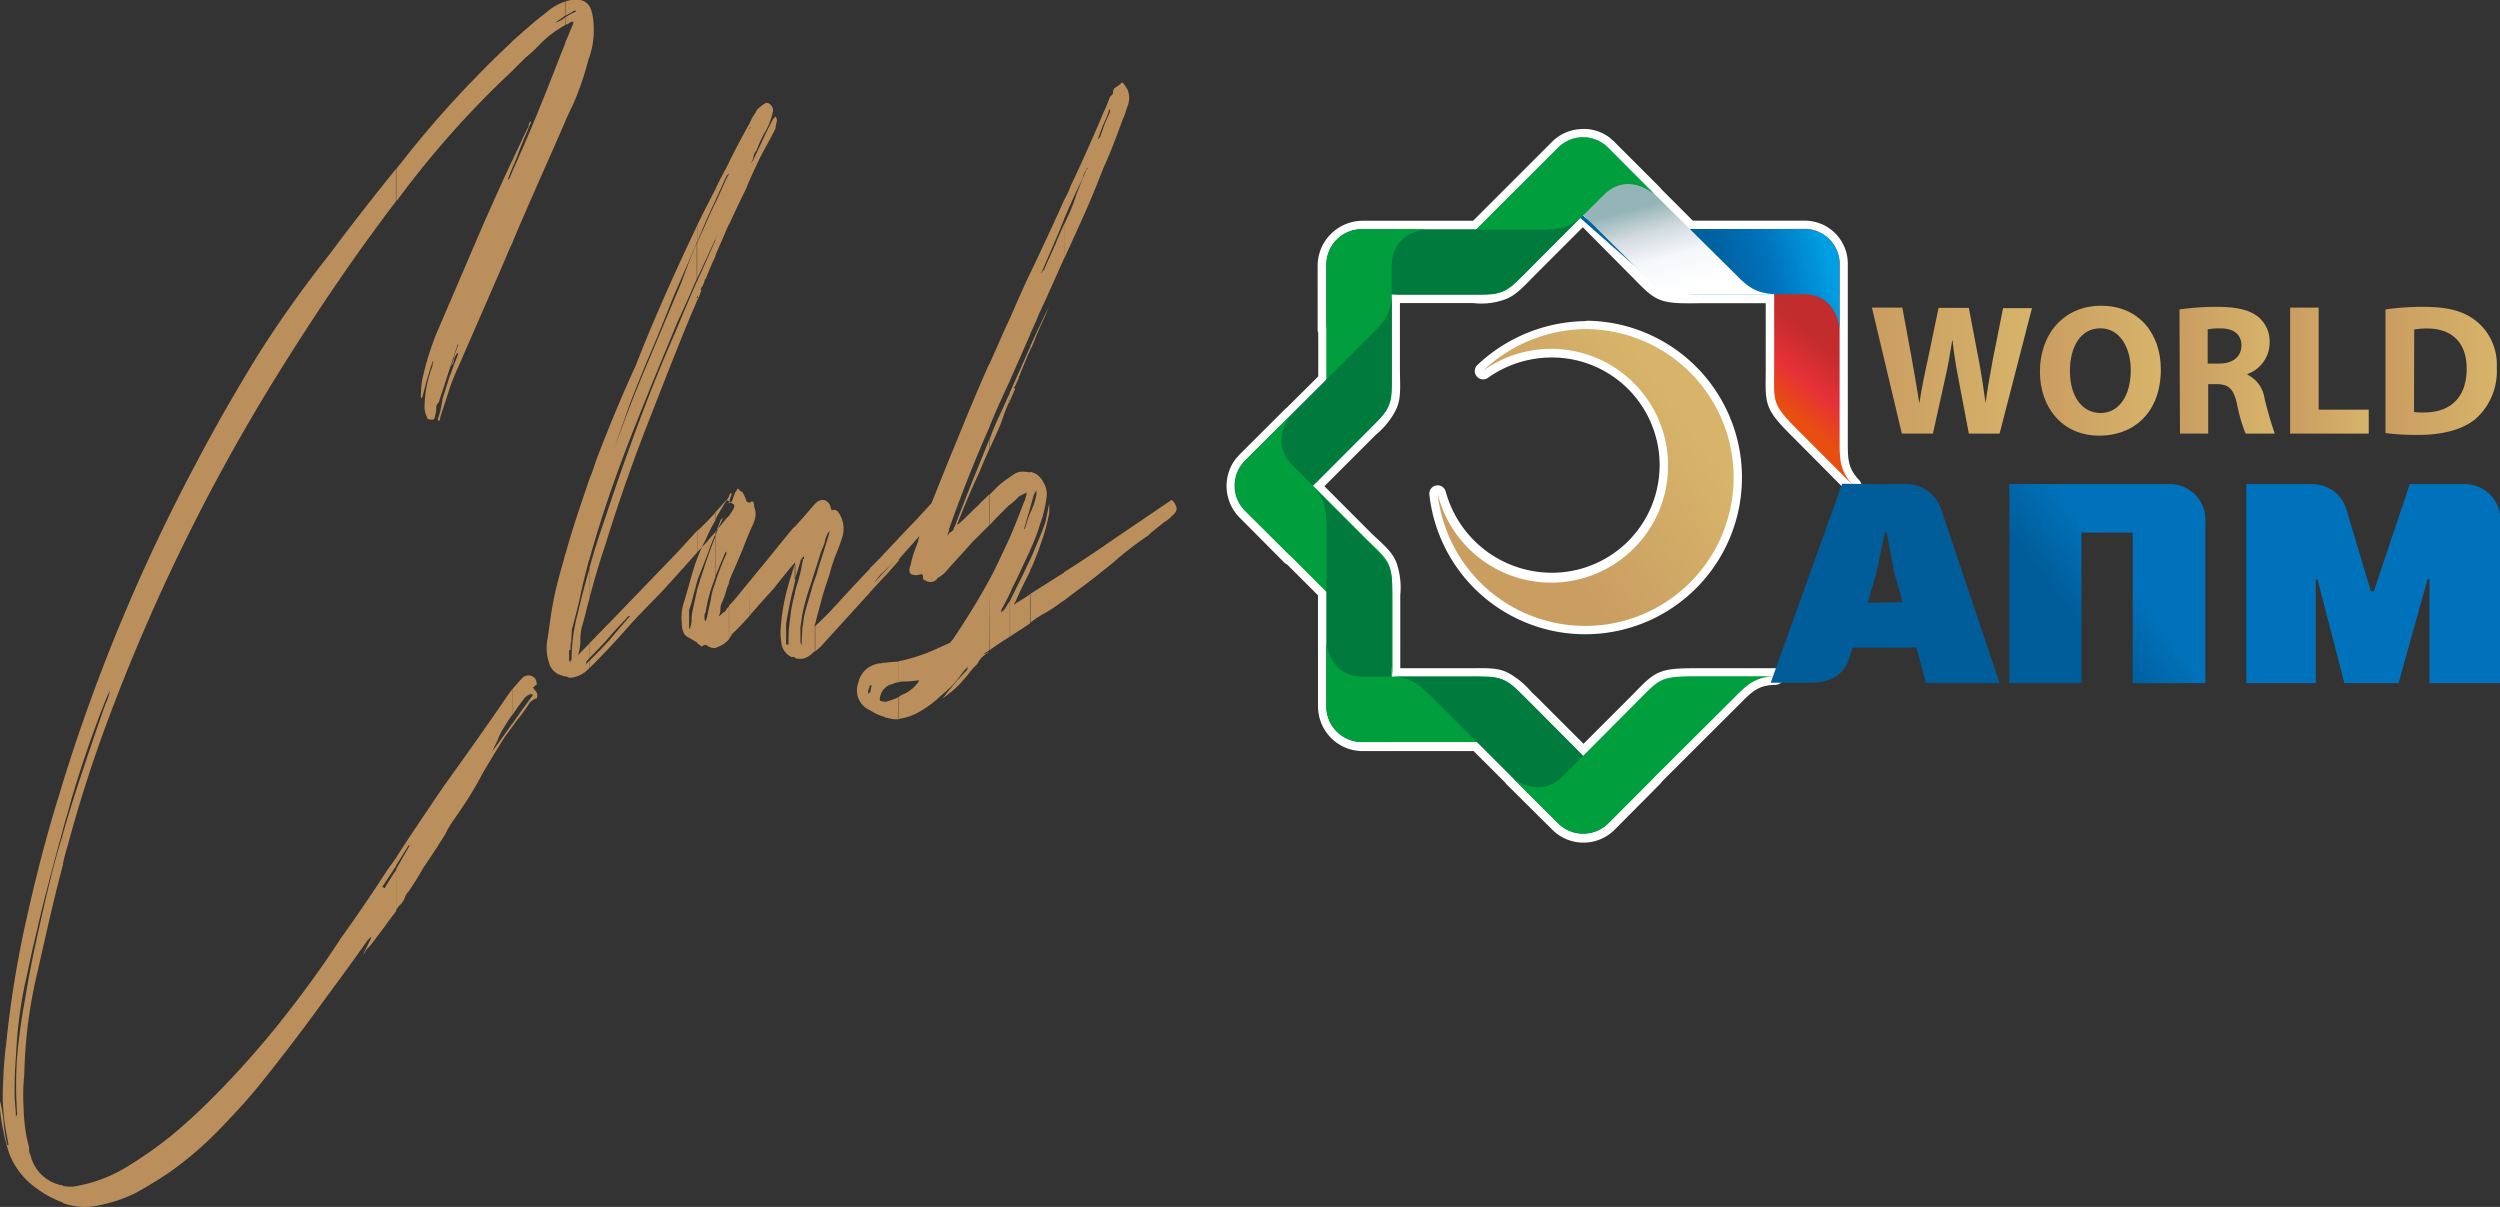 <?xml version="1.0" encoding="UTF-8"?> <svg xmlns="http://www.w3.org/2000/svg" xmlns:xlink="http://www.w3.org/1999/xlink" viewBox="0 0 292.56 141.24"><rect x="0" y="0" width="292.56" height="141.24" fill="#333333" stroke="none"/> <defs> <style>.cls-1{fill:#fff;}.cls-1,.cls-2,.cls-3,.cls-4,.cls-5,.cls-6,.cls-7,.cls-8{fill-rule:evenodd;}.cls-2{fill:none;stroke:#fff;stroke-linecap:round;stroke-linejoin:round;stroke-width:1.95px;}.cls-3{fill:#009e3d;}.cls-4{fill:#007b3d;}.cls-5{fill:url(#GradientFill_1);}.cls-6{fill:url(#GradientFill_2);}.cls-7{fill:url(#GradientFill_3);}.cls-8{fill:url(#GradientFill_4);}.cls-9{fill:url(#GradientFill_5);}.cls-10{fill:url(#GradientFill_4-2);}.cls-11{fill:url(#GradientFill_4-3);}.cls-12{fill:url(#GradientFill_4-4);}.cls-13{fill:url(#GradientFill_4-5);}.cls-14{fill:url(#GradientFill_4-6);}.cls-15{fill:#bb8f5c;}</style> <linearGradient id="GradientFill_1" x1="212.15" y1="39.45" x2="206.8" y2="46.06" gradientUnits="userSpaceOnUse"> <stop offset="0" stop-color="#c32c2d"></stop> <stop offset="0.54" stop-color="#e73137"></stop> <stop offset="1" stop-color="#e84e0f"></stop> </linearGradient> <linearGradient id="GradientFill_2" x1="201.33" y1="31.54" x2="213.5" y2="28.28" gradientUnits="userSpaceOnUse"> <stop offset="0" stop-color="#0061a0"></stop> <stop offset="0.45" stop-color="#0072bb"></stop> <stop offset="1" stop-color="#009fe3"></stop> </linearGradient> <linearGradient id="GradientFill_3" x1="191.23" y1="24.4" x2="194.01" y2="34.8" gradientUnits="userSpaceOnUse"> <stop offset="0" stop-color="#94b4b7"></stop> <stop offset="0.31" stop-color="#d4dce1"></stop> <stop offset="0.6" stop-color="#f5f7fa"></stop> <stop offset="1" stop-color="#fff"></stop> </linearGradient> <linearGradient id="GradientFill_4" x1="179" y1="60.64" x2="196.58" y2="48.33" gradientUnits="userSpaceOnUse"> <stop offset="0" stop-color="#ca9d61"></stop> <stop offset="1" stop-color="#d7b46a"></stop> </linearGradient> <linearGradient id="GradientFill_5" x1="244.89" y1="75.22" x2="258" y2="65.33" gradientUnits="userSpaceOnUse"> <stop offset="0" stop-color="#005d99"></stop> <stop offset="0.48" stop-color="#0072bb"></stop> <stop offset="1" stop-color="#0072bb"></stop> </linearGradient> <linearGradient id="GradientFill_4-2" x1="219.06" y1="43.38" x2="237.84" y2="43.38" xlink:href="#GradientFill_4"></linearGradient> <linearGradient id="GradientFill_4-3" x1="238.72" y1="43.38" x2="252.87" y2="43.38" xlink:href="#GradientFill_4"></linearGradient> <linearGradient id="GradientFill_4-4" x1="255.05" y1="43.32" x2="266.17" y2="43.32" xlink:href="#GradientFill_4"></linearGradient> <linearGradient id="GradientFill_4-5" x1="268" y1="43.38" x2="277.2" y2="43.38" xlink:href="#GradientFill_4"></linearGradient> <linearGradient id="GradientFill_4-6" x1="279.16" y1="43.4" x2="292.18" y2="43.4" xlink:href="#GradientFill_4"></linearGradient> </defs> <g id="Layer_2" data-name="Layer 2"> <g id="Layer_1-2" data-name="Layer 1"> <path class="cls-1" d="M207.57,79.17h0Zm0-44.72h.07V43c0,4.24-.38,4.2,3,7.57l6.26,6.3c-1.54-1.64-1.61-2.94-1.61-5V31a4.06,4.06,0,0,0-4.13-4.2h-3.61v7.67h0ZM188.24,17.28a5.33,5.33,0,0,1-.49-.42,4.54,4.54,0,0,0-1.89-.77v9.74L188,28l3.26,3.29c3.08,3.08,2.8,3.29,7.49,3.22l8.79,0h0V26.78H197.7l-4.24-4.24a.42.42,0,0,0,.14.1l-5.36-5.36Zm-2.38,80.28a4.28,4.28,0,0,0,2.41-1.19L193.63,91a1.7,1.7,0,0,1-.31.25L203,81.59c1.47-1.47,2.41-2.31,4.58-2.42h-8.75c-4.77,0-4.49.21-7.46,3.19l-5.5,5.5v9.7Zm0-24.31v-6a13.51,13.51,0,0,0,0-25.81v-3a17.37,17.37,0,1,1,0,34.74Zm0-57.16-.56,0v9.17l0,.07s0,0,0-.07v0l.56.56V16.09ZM185.3,97.6a2.69,2.69,0,0,0,.56,0v-9.7l-.56.56V97.6Zm.56-59.09v3c-.18-.07-.39-.11-.56-.18v-2.8h.56Zm0,28.79v6h-.56V67.47A2.78,2.78,0,0,1,185.86,67.3Zm-.56-51.24h0V25.2h0l0,0V16.06Zm0,81.54h0V88.42h0l0,0v0h0v0l0,0V97.6Zm0-72.37v0s0,0,0,0v0l0,0Zm0,13.28v2.8h0v-2.8Zm0,29v5.78h0V67.47Zm0-51.41a1.34,1.34,0,0,1-.35,0,4.09,4.09,0,0,0-2.59,1.19l-9.53,9.53h-6c.07,0,.11,0,.18,0h-4.06v7.7h9.56a7.08,7.08,0,0,0,3.29-.35c1-.35,1.68-1.09,3.15-2.59l.07-.07,6.27-6.27v0h0V16.06ZM162.92,86.91H167c-.14,0-.28,0-.42,0h6.27l4.21,4.2s-.07,0-.11-.07l5.36,5.32a5.44,5.44,0,0,0,.53.46,4.11,4.11,0,0,0,2.41.81V88.42l-.07-.07s0,0,.07.07v0l-6.2-6.2c-.21-.17-.38-.35-.56-.52a8.59,8.59,0,0,0-2.55-2.1c-1-.46-2-.39-4.07-.39h-9v0h0v7.74Zm22.34-48.4v2.8a13.91,13.91,0,0,0-11.7,2.07,17.93,17.93,0,0,1,11.7-4.87Zm0,29v5.78a17.66,17.66,0,0,1-17-15.48A13.86,13.86,0,0,0,181.62,68,13.61,13.61,0,0,0,185.26,67.47ZM162.92,26.78h-3.51a4.31,4.31,0,0,0-4.23,4.2l0,7.6c0-.14,0-.28.07-.42v6.27L153.64,46V56.86l.1-.1-.1.1h0V67.68l1.61,1.58v6s0-.11,0-.14v7.56a5.69,5.69,0,0,0,.07.71,4.24,4.24,0,0,0,4.13,3.53h3.51V79.17h0v-11a5.22,5.22,0,0,0-.35-1.86c-.35-1-1.09-1.64-2.56-3l-.11-.11-6.26-6.27,6.23-6.23c.21-.21.38-.39.56-.56a8,8,0,0,0,2.07-2.56c.49-1,.42-2,.38-4.06v-9h0ZM153.64,46,151,48.67a.42.42,0,0,1,.11-.14l-5.36,5.35c-.14.18-.32.35-.46.53a4.59,4.59,0,0,0-.77,2.17v.6a4.23,4.23,0,0,0,1.19,2.66L151,65.16l-.21-.31,2.81,2.83V56.86h0Z"></path> <path class="cls-2" d="M188.24,17.28a5.33,5.33,0,0,1-.49-.42,4,4,0,0,0-2.84-.77,4.09,4.09,0,0,0-2.59,1.19l-9.53,9.53h-6c.07,0,.11,0,.18,0h-7.57a4.31,4.31,0,0,0-4.23,4.2l0,7.6c0-.14,0-.28.07-.42v6.27L151,48.67a.42.42,0,0,1,.11-.14l-5.36,5.35c-.14.18-.32.35-.46.53a4.28,4.28,0,0,0,.42,5.43L151,65.16l-.21-.31,4.42,4.41v6s0-.11,0-.14v7.56a5.69,5.69,0,0,0,.07.71,4.24,4.24,0,0,0,4.13,3.53H167c-.14,0-.28,0-.42,0h6.27l4.21,4.2s-.07,0-.11-.07l5.36,5.32a5.44,5.44,0,0,0,.53.46,4.18,4.18,0,0,0,5.42-.42L193.63,91a1.7,1.7,0,0,1-.31.25L203,81.59c1.5-1.51,2.45-2.38,4.76-2.42h-8.93c-4.77,0-4.49.21-7.46,3.19l-6.06,6.06-6.24-6.24c-.21-.17-.38-.35-.56-.52a8.59,8.59,0,0,0-2.55-2.1c-1-.46-2-.39-4.07-.39h-9V69.61a8,8,0,0,0-.35-3.33c-.35-1-1.09-1.64-2.56-3l-.11-.11-6.26-6.27,6.23-6.23c.21-.21.38-.39.56-.56a8,8,0,0,0,2.07-2.56c.49-1,.42-2,.38-4.06v-9h9.6a7.08,7.08,0,0,0,3.29-.35c1-.35,1.68-1.09,3.15-2.59l.07-.07,6.27-6.27L188,28l3.26,3.29c3.08,3.08,2.8,3.29,7.49,3.22l8.86,0V43c0,4.24-.38,4.2,3,7.57l6.26,6.3c-1.54-1.64-1.61-2.94-1.61-5V31a4.06,4.06,0,0,0-4.13-4.2H197.7l-4.24-4.24a.42.42,0,0,0,.14.1l-5.36-5.36Zm-2.42,21.23a17.37,17.37,0,1,1-17.58,19.26A13.86,13.86,0,0,0,181.62,68a13.57,13.57,0,1,0,0-27.14,13.9,13.9,0,0,0-8.06,2.56,17.8,17.8,0,0,1,12.26-4.87Zm21.68-4.06h0ZM185.33,25.3s0-.07-.07-.1h0l.07.1Zm-.07-.1Zm0,63.25-.11-.1s.07.07.11.07v0Zm-22.38-9.28h0v0Zm-9.28-22.31Zm0,0h0l.1-.1-.1.1Zm9.24-22.38Z"></path> <path class="cls-3" d="M188.2,17.28a4.18,4.18,0,0,0-5.88,0L167.54,32.06c-1.51,1.51-2.45,2.35-4.76,2.42h8.93c4.76,0,4.48-.21,7.46-3.22l8.54-8.51c1.37-1.4,3.54-1.89,5.85-.11Z"></path> <path class="cls-4" d="M155.21,31a4.17,4.17,0,0,1,4.13-4.17h20.88c2.14,0,3.4-.07,5-1.65L179,31.47c-3.36,3.36-3.32,3-7.56,3h-12c-2,0-3.85,1.19-4.23,4.06Z"></path> <path class="cls-3" d="M159.38,26.81a4.17,4.17,0,0,0-4.17,4.13V51.85c0,2.14-.07,3.4-1.64,5.08l6.3-6.3c3.36-3.37,3-3.33,3-7.57V31c0-1.93,1.19-3.82,4.1-4.17Z"></path> <path class="cls-4" d="M145.72,59.8a4.14,4.14,0,0,1-.07-5.85l14.82-14.78c1.5-1.5,2.34-2.45,2.41-4.76v8.93c0,4.77-.24,4.49-3.22,7.46l-8.51,8.55c-1.4,1.36-1.89,3.5-.07,5.78Z"></path> <path class="cls-3" d="M145.72,53.88a4.23,4.23,0,0,0,0,5.89l14.79,14.78c1.5,1.47,2.38,2.45,2.45,4.73V70.35c0-4.77-.25-4.49-3.23-7.43l-8.54-8.55c-1.37-1.36-1.86-3.53-.07-5.84Z"></path> <path class="cls-4" d="M159.41,86.84a4.17,4.17,0,0,1-4.2-4.1V61.87c0-2.14-.07-3.4-1.61-5l6.27,6.3c3.4,3.33,3,3.29,3,7.53v12c0,2,1.19,3.78,4.1,4.13Z"></path> <path class="cls-3" d="M155.21,82.67a4.22,4.22,0,0,0,4.13,4.17h20.95c2.1,0,3.4.07,5,1.65L179,82.18c-3.36-3.36-3.33-3-7.57-3H159.41c-2,0-3.81-1.19-4.2-4.06Z"></path> <path class="cls-4" d="M188.24,96.33a4.16,4.16,0,0,1-5.85.07L167.58,81.59c-1.51-1.51-2.46-2.35-4.73-2.42h8.89c4.77,0,4.49.25,7.5,3.22l8.51,8.55c1.4,1.37,3.54,1.82,5.85,0Z"></path> <path class="cls-3" d="M182.32,96.33a4.2,4.2,0,0,0,5.88,0L203,81.59c1.5-1.51,2.45-2.38,4.72-2.45h-8.89c-4.77,0-4.49.24-7.5,3.22l-8.51,8.55c-1.4,1.36-3.54,1.85-5.85.07Z"></path> <path class="cls-5" d="M211.11,26.78a4.14,4.14,0,0,1,4.17,4.09V51.78c0,2.14.07,3.4,1.64,5.08l-6.3-6.3c-3.36-3.37-3-3.33-3-7.57v-12c0-2-1.19-3.81-4.06-4.16Z"></path> <path class="cls-6" d="M215.28,31a4.07,4.07,0,0,0-4.13-4.2H190.24c-2.14,0-3.4-.07-5.05-1.65l-.35.28,6.8,6c3.43,3,4,3,7.39,3h12.08c2,0,3.82,1.19,4.17,4.09Z"></path> <path class="cls-7" d="M182.36,17.28a4,4,0,0,1,5.77,0L203,32c1.47,1.51,2.45,2.35,4.73,2.42h-8.93c-4.66.1-4.38-.14-7.46-3.23l-8.55-8.51c-1.37-1.4-3.43-1.89-5.74-.07Z"></path> <path class="cls-3" d="M188.2,17.32a4.09,4.09,0,0,0-5.88,0l-9.53,9.53h6.1c4,0,4.69-.17,6.34-1.61l2.48-2.45c1.37-1.4,3.54-1.89,5.85-.07Z"></path> <path class="cls-8" d="M185.79,38.51a17.37,17.37,0,1,1-17.55,19.26,13.68,13.68,0,1,0,5.32-14.39A17.73,17.73,0,0,1,185.79,38.51Z"></path> <path class="cls-9" d="M284.08,67.79l-3.39,12.15h-6.34L271.2,67.79H271V79.94h-8.13V56.65h7.92a4.18,4.18,0,0,1,3.78,2.91l2.88,9.63h.35L282,56.65h6.3a4.18,4.18,0,0,1,4.31,4V79.94h-8.3V67.79Zm-63.5,8V70.49h2.07l-1-3.58-.87-4.62h-.22V56.65h2.21a4.32,4.32,0,0,1,4.41,3L234,79.94h-8.61l-1.12-4.17Zm29,4.17V62.33h-6V79.94h-8.44V56.65h18.77a4.15,4.15,0,0,1,4.17,4.1V79.94Zm-29-23.29v5.64h0l-1,4.73-1,3.47h2.06v5.28H216.8L216.42,77c-.63,1.92-2.1,2.9-4.59,2.9h-4.62l8.37-23.29Z"></path> <path class="cls-10" d="M222.56,50.74,219.06,36h3.56l1.12,6.07c.32,1.75.63,3.65.87,5.13h0c.24-1.59.59-3.36,1-5.17l1.25-6h3.54l1.18,6.2c.32,1.72.56,3.3.78,4.94h0c.21-1.64.54-3.37.85-5.11l1.2-6h3.38L234,50.74h-3.6L229.2,44.4c-.29-1.48-.53-2.86-.7-4.54h-.05c-.26,1.66-.5,3.06-.85,4.54l-1.4,6.34Z"></path> <path class="cls-11" d="M252.87,43.22c0,4.83-2.93,7.76-7.23,7.76s-6.92-3.3-6.92-7.49c0-4.42,2.81-7.71,7.16-7.71C250.4,35.78,252.87,39.16,252.87,43.22Zm-10.64.2c0,2.88,1.36,4.91,3.59,4.91s3.53-2.14,3.53-5c0-2.64-1.26-4.91-3.56-4.91S242.23,40.56,242.23,43.42Z"></path> <path class="cls-12" d="M255.05,36.21a30.08,30.08,0,0,1,4.44-.3c2.18,0,3.71.33,4.76,1.16a3.73,3.73,0,0,1,1.35,3.08,3.91,3.91,0,0,1-2.6,3.62v.07a3.68,3.68,0,0,1,2,2.75,43,43,0,0,0,1.2,4.15h-3.41a18.3,18.3,0,0,1-1-3.43c-.4-1.84-1-2.34-2.38-2.36h-1v5.79h-3.3Zm3.3,6.34h1.31c1.66,0,2.64-.83,2.64-2.12s-.91-2-2.44-2a7.74,7.74,0,0,0-1.51.11Z"></path> <path class="cls-13" d="M268,36h3.34V47.94h5.86v2.8H268Z"></path> <path class="cls-14" d="M279.16,36.21a30.77,30.77,0,0,1,4.5-.3c2.8,0,4.61.5,6,1.57A6.52,6.52,0,0,1,292.18,43a7.47,7.47,0,0,1-2.45,6c-1.55,1.29-3.91,1.9-6.79,1.9a28.72,28.72,0,0,1-3.78-.22Zm3.34,12a6.78,6.78,0,0,0,1.16.06c3,0,5-1.64,5-5.15,0-3.06-1.77-4.68-4.63-4.68a7.43,7.43,0,0,0-1.51.13Z"></path> <path class="cls-15" d="M129.17,66.72V63.91c.29-.22.5-.36.72-.51l7.2-4.89a1,1,0,0,1,.43.5c.29.43.22.87-.29,1.3a5.4,5.4,0,0,1-1.08.86c-.5.43-1.15.87-1.8,1.51a38.48,38.48,0,0,0-4.1,3.17l-1.08.87Zm0-47.16V14.8c.21-.57.5-1.15.72-1.72v-.29c-.07,0-.15.07-.15.29a11.24,11.24,0,0,1-.57,1.36V13.08c.29-.58.5-1.16.72-1.73.21-.22.36-.36.36-.43,0-.36.07-.58.36-.72a4.65,4.65,0,0,0,.65-.51c0-.07,0-.07.14,0a4.67,4.67,0,0,1,.58.87,2.65,2.65,0,0,1,0,1.8c-.22.57-.36,1.15-.58,1.58C130.68,15.88,130,17.76,129.17,19.56Zm0-6.48v1.36c0,.08,0,.15-.07.15l-.65,1.73.29-.29c.14-.43.28-.79.43-1.23v4.76c-.79,2-1.59,4-2.45,5.9l-2.16,4.75v-4a8.63,8.63,0,0,0,.36-.79A18.57,18.57,0,0,0,126,22.65c.36-.86.72-1.87,1.15-2.81.07,0,.15-.14.15-.28a.24.24,0,0,1-.08.14c-.07,0-.07,0-.07.14a2.31,2.31,0,0,0-.43.94c-.14.36-.29.65-.43.94-.65,1.29-1.15,2.52-1.73,3.81V23.37a10.85,10.85,0,0,0,.72-1.58c1.37-2.88,2.66-5.76,3.89-8.71Zm0,50.83v2.81c-.72.57-1.51,1.22-2.31,1.8s-1.65,1.22-2.3,1.72V66.93C126.07,66,127.66,64.92,129.17,63.91Zm-4.61-40.54v2.16c-.14.43-.36.87-.5,1.3-.72,1.65-1.44,3.38-2.24,5.18.15-.14.15-.21.15-.21s.07-.15.21-.22c.44-1.08.94-2.09,1.37-3.1.29-.72.65-1.51,1-2.3v4c-1,2.23-1.94,4.39-3,6.63-.29.79-.65,1.51-1,2.3V32c1.37-2.88,2.73-5.76,4-8.64Zm0,43.56v3.31l-.65.44a16.4,16.4,0,0,1-1.51,1,11.5,11.5,0,0,0-1.58,1c-.08.07-.22.15-.29.22V69.52c1.29-.79,2.59-1.65,3.89-2.44l.14-.15Zm-4-.14v-1.3c.65-1.51,1.29-2.95,1.8-4.46l.43-2.16V60a20.47,20.47,0,0,1-.94,3.46,32.27,32.27,0,0,1-1.29,3.31Zm0-2.45a21.47,21.47,0,0,0,1.15-3,13.34,13.34,0,0,0,.79-3.46,2.58,2.58,0,0,0-.5-1.58c0-.07,0-.15-.07-.15a.24.24,0,0,1-.08-.14l-.14-.14-.29-.29a2.12,2.12,0,0,0-.86-.36v4.17l.43-1.51a3.15,3.15,0,0,0,.29-.57v.57a8,8,0,0,1-.65,2c0,.07-.07.07-.07.14v4.32Zm0-23.33c.21-.5.43-.93.57-1.37.29-.72.58-1.36.87-2a11.39,11.39,0,0,0,.79-2c0,.08-.07.15-.07.22s-.07.07-.07.22c-.72,1.51-1.44,3-2.09,4.46Zm0-9v7.13l-2.38,5.4V37.27h0c.72-1.66,1.44-3.31,2.23-5,.08-.14.08-.22.15-.29Zm0,8.57L118.15,46v.86h.07v0c-.07,0-.07,0-.07.08V47l.65-1.51c-.14-.08-.14-.15-.14-.15l.14-.14a.77.77,0,0,1,.14-.29.26.26,0,0,1,.08-.22c0-.07.07-.14.07-.21s.14-.07.14-.29,0-.22.07-.22.08-.14.08-.21c.28-.72.57-1.37.86-2.09.07-.22.22-.43.29-.65v-.43Zm0,14.69v4.17c-.07.15-.07.36-.15.51-.21.65-.36,1.29-.57,1.94v0c.07,0,.14,0,.14-.14a16.73,16.73,0,0,1,.58-1.73v4.32c-.07.14-.07.29-.15.36l-1.51,3.24a14.77,14.77,0,0,0-.72,1.51V62.9c.58-1.37,1.15-2.81,1.66-4.18.07-.14.14-.21.14-.36a2.45,2.45,0,0,1,.15-.43v-.29l-.87.44a10,10,0,0,1-1.08,1V55.84c0-.07,0-.07.07-.07s.15-.14.22-.14a1,1,0,0,1,.22-.15,1.7,1.7,0,0,1,.86-.28,3.53,3.53,0,0,1,.86.07Zm0,10.22c-.15.22-.22.51-.36.72-.65,1.44-1.37,2.74-2,4.11v4.17c.72-.5,1.59-1,2.38-1.58V69.52c-.51.36-1.08.72-1.59,1a.82.82,0,0,0-.28.29c0-.22,0-.29.14-.43.29-.65.58-1.3.86-1.87l.87-1.73Zm-2.38-28.22v7.27c-.72,1.58-1.44,3.1-2.09,4.68-.07.22-.21.43-.28.72V42.6c0-.08.07-.15.07-.22.79-1.73,1.51-3.46,2.3-5.11Zm0,8.71c-.43.86-.79,1.8-1.22,2.66s-.79,1.8-1.15,2.74v.72h0v.43c.43-1,.93-2,1.36-3.09.22-.65.44-1.3.72-1.95a1.29,1.29,0,0,1,.29-.5v-.07A.24.24,0,0,0,118,47a.16.16,0,0,1,.14-.15V46Zm0,9.86v3.24c-.07,0-.07,0-.14.08l-.72.72c-.51.5-1,1-1.51,1.58v-3.6a9.8,9.8,0,0,0,.79-.79,9.64,9.64,0,0,1,1.58-1.23Zm0,7.06v6.55c-.29.58-.57,1.15-.86,1.66a.93.93,0,0,0-.15.57l.44-.43a9.47,9.47,0,0,1,.57-.93v4.17c-.07.07-.14.07-.21.15-.72.43-1.44.93-2.16,1.44V67.8c.86-1.59,1.58-3.24,2.37-4.9Zm-2.37,13.46Zm1.65-28.08v0Zm-1.65-5.68v7.34c-1.73,3.89-3.32,7.92-4.76,12a.87.87,0,0,1-.07.36c-.07.07-.07.22-.07.43.07-.21.14-.36.29-.43s.14-.07.29-.21a.4.4,0,0,0,.14-.29c0-.07.07-.15.14-.29,1.3-3.46,2.67-6.77,4-10.08v.72h-.08v0h.08v.43c-.44.94-.8,1.8-1.16,2.67-.86,1.8-1.65,3.74-2.44,5.68a.25.25,0,0,1-.08.22.27.27,0,0,0-.07.22c.07,0,.22-.08.43-.29.72-.65,1.37-1.37,2.09-2,.36-.43.79-.79,1.23-1.22v3.6c-.65.65-1.3,1.3-2,2-1.08,1.22-2.16,2.37-3.24,3.6a4.32,4.32,0,0,1-.79.57,1,1,0,0,1-1.44.29c-.22,0-.29-.14-.29-.43s-.07-.29-.29-.29a1.39,1.39,0,0,1-1.08,0c-.28-.22-.28-.58-.07-1.08a11,11,0,0,1,.65-2.16,8,8,0,0,0,.36-1.22l-2.23,2.52-.22.28V63c.65-.65,1.23-1.29,1.87-1.94l2-2.16c.94-2.31,1.8-4.54,2.74-6.77,1.29-3.17,2.59-6.34,4-9.5Zm0,25.2c-1.3,2.37-2.67,4.6-4.18,6.84-.07.14-.29.36-.43.57-1,.43-2,.94-3,1.3a18.14,18.14,0,0,1-3,.86v2.45a2.81,2.81,0,0,1,.72-.07,9.87,9.87,0,0,0,1.59-.15v.15a4.22,4.22,0,0,1-2,1.58,1.41,1.41,0,0,1-.36.22v2.59A7,7,0,0,0,108.07,83a11.66,11.66,0,0,0,1.8-1.37c.58-.5,1.08-.94,1.59-1.44a10.94,10.94,0,0,0,.79-.94,8.63,8.63,0,0,1,.79-1,1,1,0,0,0,.29-.29,1.06,1.06,0,0,0-.15.43,32.06,32.06,0,0,0-2.88,3.38l1.08-.86c.36-.29.65-.58.94-.86.36-.44.72-.8,1-1.16a8.45,8.45,0,0,1,1.08-1.22,2.41,2.41,0,0,1,1.37-1.3h0c-.15,0-.29,0-.29.08a.56.56,0,0,1-.36.07l.65-.43ZM105.19,63v2.59l-1.65,1.88v-.58a.07.07,0,0,1,.07-.07c.36-.43.72-.79,1.08-1.23-.43.51-.87.87-1.15,1.23V64.7c.57-.58,1.08-1.15,1.65-1.73Zm0,14.4v2.45a1.58,1.58,0,0,0-.79.22,1.29,1.29,0,0,0-.86.5v-3a13.91,13.91,0,0,1,1.58-.15Zm0,4.18v2.59h-.65l-1-.22v-1.8A7.38,7.38,0,0,0,105.19,81.55ZM103.54,64.7v2.09c-.08,0-.08,0-.08.07a6.35,6.35,0,0,0-1.08,1.22.15.15,0,0,0,.15-.14c.36-.36.65-.72,1-1.08v.58l-1.73,1.87V66.5l.65-.65c.36-.36.72-.72,1.08-1.15Zm0,12.82v3a2.15,2.15,0,0,0-.58,1.22c0,.22,0,.29.14.29a1,1,0,0,0,.44.07v1.8a5.93,5.93,0,0,1-1.73-.79V81a.07.07,0,0,0,.07-.07,2.19,2.19,0,0,1,.14-.72h-.21V78a4.3,4.3,0,0,1,1-.36A2.7,2.7,0,0,0,103.54,77.52Zm-1.73-11v2.81l-5.76,6.33c-.22.22-.43.36-.65.58v-3c.43-.36.86-.8,1.3-1.23s.86-.93,1.22-1.29c1.3-1.44,2.59-2.81,3.89-4.18Zm0,11.52v2.16c0,.07-.07.07-.07.14a.39.39,0,0,1-.08.29c0,.07-.07.22-.07.29v.29l.22-.22v2.16c-.07-.07-.15-.14-.22-.14a2.53,2.53,0,0,1-1.15-3.1A2.85,2.85,0,0,1,101.81,78ZM95.4,73c.22-.94.5-1.87.72-2.74s.58-1.94.94-3A18.76,18.76,0,0,1,97.78,65a21.94,21.94,0,0,0,.79-2.16,3.28,3.28,0,0,0-.51-2.95.54.54,0,0,0-.72-.15,1,1,0,0,1-.14-.43,1.23,1.23,0,0,0-.72-.79,1.19,1.19,0,0,0-1.08.43v7.78c.29-.87.5-1.66.79-2.45a4,4,0,0,0,.36-1,3.19,3.19,0,0,1,.36-.94.42.42,0,0,0,.15-.28v.28c-.36,1.23-.72,2.38-1.08,3.46-.22.65-.36,1.3-.58,1.87V73Zm1.94-13.25h0Zm-1.94-.79v7.78c-.22.64-.43,1.36-.65,2a24.87,24.87,0,0,0-.86,3.17V65.85a.93.93,0,0,0,.07-.43h.14v-.29c-.07,0-.14,0-.14.07s0,.08-.07.08V60.67c.5-.58,1-1.15,1.44-1.66,0-.07,0-.07.07-.07Zm0,8.71c-.22.58-.36,1.08-.5,1.59-.29,1-.58,1.87-.8,2.88-.07.5-.14.93-.21,1.44v3.52A2.45,2.45,0,0,0,95,76.51a1.62,1.62,0,0,1,.36-.29v-3l-.07.07A.56.56,0,0,1,95.4,73Zm-1.51-7v4.61h-.07c0,.14,0,.21-.08.21s-.07.15-.07.22L93,67.87V66l.08-.29c0,.07,0,.07-.08.14V61.68c.29-.36.58-.65.87-1Zm0,5.18a16.52,16.52,0,0,1-.65,2.67c-.07.21-.14.5-.22.79V77a1.73,1.73,0,0,0,.87.07V73.56c0,.5-.07,1-.07,1.51v.43a.93.93,0,0,1-.15-.43V73.41l.22-1.51ZM93,61.68v4.17c-.86,1-1.72,2.09-2.52,3.1-.79.86-1.58,1.73-2.44,2.73a1.57,1.57,0,0,0-.29.36V68c.86-1.08,1.73-2.09,2.59-3.17s1.58-1.94,2.45-3l.21-.21ZM93,66l-.5,1.65a25.17,25.17,0,0,0-1.15,6,7.78,7.78,0,0,0,.14,1.87,2.08,2.08,0,0,0,1.15,1.37H93c.07,0,.07,0,.07.07v-7.7a20.83,20.83,0,0,0-.5,2.23l-.22,1.8a18.82,18.82,0,0,0-.07,2c0,.07,0,.14-.07.14s-.07,0-.07.14c0-.14,0-.14-.07-.14s-.08-.07-.08-.14V73c.22-1.3.44-2.45.72-3.67.15-.43.22-.94.36-1.44V66Zm-5.25-3.82c.14-.36.36-.72.5-1.15a2.28,2.28,0,0,0,0-1.73,1.06,1.06,0,0,0-.07-.5c-.07-.15-.22-.15-.43,0v3.38Zm0-41.18V15h0c.07,0,.07-.07.07-.14a.07.07,0,0,0-.07.07v-.58l.21-.43a6.87,6.87,0,0,1,.44-.72,1.45,1.45,0,0,1,.43-.58c.43-.36.72-.57.86-.57h.15a1,1,0,0,1,.64.86,7.87,7.87,0,0,1-.86,2.38,13.78,13.78,0,0,0-1.08,2.3,1.34,1.34,0,0,0-.36.72,1.51,1.51,0,0,1-.36.79l.29-.28c.36-.8.79-1.66,1.15-2.45s.79-1.66,1.22-2.45l.29-.29a1.11,1.11,0,0,1,.15.43,2.53,2.53,0,0,1-.08.44,1.06,1.06,0,0,0-.07.5c-.57,1.15-1.22,2.3-1.8,3.38C88.56,19.27,88.13,20.13,87.77,21Zm0-6.63V15a.07.07,0,0,0-.07.07v.14c0-.14,0-.14.07-.14v6a3.74,3.74,0,0,0-.36.86c-.72,1.44-1.44,2.95-2.09,4.39v-6a1.31,1.31,0,0,0,.14-.29c0,.07-.07.14-.14.29V19c.79-1.58,1.58-3.1,2.45-4.61Zm0,44.43v3.38c-.29.72-.58,1.37-.79,2-.44,1-.87,2.08-1.37,3.16-.07.22-.22.51-.29.8V60.38a7.57,7.57,0,0,0,.43-.65c.29-.43.29-.72-.14-.86l-.29-.22v-.57c0-.08.07-.15.14-.29s.08,0,.15-.15v.29a2,2,0,0,1-.15.36.71.71,0,0,1-.14.43V59c0-.14.07-.14.14-.14a1,1,0,0,0,.36-.65,3.38,3.38,0,0,0,.22-.58,2.53,2.53,0,0,0,.22-.28c0-.08,0-.15.14-.15.29.29.43.43.43.29a5,5,0,0,1,.58,1.22s.07,0,.29.15a.07.07,0,0,1,.07-.07Zm0,9.21a.07.07,0,0,0-.07.07c-.8.94-1.59,2-2.38,2.81v3.89l.14-.14c0-.15.08-.22.15-.22v-.14A31,31,0,0,0,87.77,72ZM85.32,19v1.3l-.29.28-1.29,2.81V22.08C84.24,21,84.82,20,85.32,19Zm0,1.3a.77.77,0,0,1-.14.28c-.51,1-.94,2.09-1.44,3.1v4.25c.07-.07.07-.22.14-.29s0-.22.07-.22A.54.54,0,0,0,84,27a2.14,2.14,0,0,1-.14.72c-.07.08-.07.22-.14.29v1.87c.36-.86.79-1.8,1.15-2.66.14-.36.29-.65.43-1v-6Zm0,37.87v.5L85,58.51c-.43.5-.86,1-1.29,1.44v.86a30.54,30.54,0,0,1,1.58-2.66Zm0,2.23v7.78c-.07.28-.22.5-.29.79a8.3,8.3,0,0,1-.57,1.58,1.68,1.68,0,0,0-.15.72,2.14,2.14,0,0,1-.14.72v.15l.14-.15c.22-.21.36-.36.43-.36a.65.65,0,0,0,.29-.36c.07-.14.22-.21.29-.36v3.89a3.42,3.42,0,0,1-1.58,1V68.08A25.94,25.94,0,0,1,85,64.84v-.28a.15.15,0,0,0-.14.14c-.36.86-.79,1.8-1.15,2.81V62.68l.43-1.08.43-.86V60.6l-.14.14a.51.51,0,0,0-.15.29c-.21.5-.36.93-.57,1.44v-.22c.36-.43.72-.86,1-1.22a6.18,6.18,0,0,1,.58-.65Zm-1.44,15h0Zm-.14-53.28v1.29c-.72,1.51-1.37,3-2,4.54a1.33,1.33,0,0,1-.14.36V26.32c.72-1.44,1.44-2.88,2.16-4.24Zm0,1.58c-.51,1-.94,2-1.37,3-.29.58-.51,1.16-.79,1.73v4.18c.72-1.59,1.44-3.1,2.16-4.68V23.66Zm0,4.39c-.72,1.59-1.44,3.24-2.16,4.83v1.8l.07-.08v.22h-.07v.29a6.2,6.2,0,0,0,.5-1.23h-.14a.43.43,0,0,0,.14-.28l.22-.29a.28.28,0,0,1,.07-.22c0-.07.07-.14.07-.21a.29.29,0,0,1,.14-.29c.36-.87.72-1.8,1.16-2.67V28.05Zm0,31.9v.86a20.76,20.76,0,0,0-1.16,2.31,19.61,19.61,0,0,0-1,2.23V68a.26.26,0,0,0,.07-.21c.43-1.08.86-2.16,1.29-3.32.22-.64.51-1.36.8-2v-.22c-.36.36-.65.72-1,1.15l-1.15,1.23V62.11a4.8,4.8,0,0,0,.64-.58c.51-.5,1-1,1.52-1.58Zm0,2.73c-.51,1.3-1,2.6-1.37,3.82-.29.86-.58,1.73-.79,2.52v6.19l.36.29c.14.07.14.14.14.14.36-.21.5-.28.65-.14a1.43,1.43,0,0,0,.93.29h.08V68.08c-.08.15-.08.29-.15.44a8.27,8.27,0,0,0-.43,1.8c-.14.57-.29,1.22-.43,1.94,0,.07-.07.14-.07.22a.24.24,0,0,0-.08.21c-.14-.07-.14-.21-.14-.43s0-.5.14-.58a16.18,16.18,0,0,1,.94-3.6,3.59,3.59,0,0,1,.22-.57V62.68ZM81.94,34v0ZM69.19,1.2c0,.07.07.21.07.28a.52.52,0,0,1,.08.29A10,10,0,0,1,69,6.6V.76l.21.44ZM81.58,26.32v1.95c-.94,2.3-2,4.61-3,7-.79,2-1.58,4-2.44,6s-1.66,4-2.45,6.05l-.79,2.23c-.36,1-.72,2.09-1.08,3.17,1.15-3.32,2.44-6.63,3.81-9.87s2.74-6.55,4.11-9.79c.57-1.58,1.15-3.1,1.8-4.61v4.18h0c-.72,1.65-1.44,3.31-2.24,5-1.94,4.68-3.88,9.36-5.68,14S70.34,60.6,69,65.35V56a19.17,19.17,0,0,0,.72-2c1.44-3.81,3-7.56,4.68-11.23,2.16-5.54,4.6-10.94,7.2-16.42Zm0,6.56c-.87,2-1.73,4-2.6,6.12-1.65,3.74-3.16,7.56-4.6,11.44Q72.43,55.74,70.7,61c-.64,1.8-1.22,3.67-1.72,5.47V70c.14-.51.28-1.08.43-1.59.43-1.58.93-3.17,1.44-4.68Q73,56.78,75.6,50.08c1.73-4.39,3.46-8.92,5.33-13.39.21-.5.43-.93.57-1.37a.24.24,0,0,0,.08-.21v-.29H81.5l.08-.14v-1.8Zm0,29.23-2.24,2.45-5.9,6.12c-1.44,1.51-3,3.09-4.46,4.6V77c.64-.65,1.36-1.37,2-2.09.79-.93,1.51-1.72,2.31-2.52.14-.21.21-.28.28-.28a.38.38,0,0,0,.29-.15c-.86.94-1.73,2-2.59,3-.72.8-1.51,1.59-2.3,2.38v.86l.21-.21c1.51-1.51,3-3.1,4.32-4.61s2.88-3,4.32-4.54l3.75-4.17V62.11Zm0,3.24V68c-.15.65-.29,1.15-.44,1.66a14.6,14.6,0,0,1-.5,1.73v2c0,.15,0,.15.07.15s.07.07.07.14v-.29a2.53,2.53,0,0,0,.15-1,5.82,5.82,0,0,1,.14-1c.15-.8.36-1.59.51-2.38v6.19l-.94-.57c-.58-.22-.86-.8-.86-1.8A5.75,5.75,0,0,1,80,70.6c.22-.72.43-1.44.65-2.23C80.93,67.36,81.22,66.36,81.58,65.35ZM69,6.6c0,.07,0,.14-.08.14A34,34,0,0,1,67,12.36c-.29.57-.57,1.22-.86,1.8V5c.36-.79.65-1.58,1-2.37-.15,0-.15,0-.15-.15a2.49,2.49,0,0,0-.57.36.54.54,0,0,0-.29.07V2h.07a6.4,6.4,0,0,1,1.22-.65l-.14-.14c-.36.21-.72.43-1.15.64V.19A3.52,3.52,0,0,1,67.9,0,1.59,1.59,0,0,1,69,.76V6.6ZM69,56v9.36a.24.24,0,0,1-.08.21c-.36,1.37-.72,2.74-1,4.11s-.65,2.66-1,4c0,.5-.07.94-.07,1.3a4.24,4.24,0,0,0-.08,1.08H66.6v1.15a.47.47,0,0,0,.14.29.25.25,0,0,1,.08-.22.32.32,0,0,0,.07-.22,20.52,20.52,0,0,1,.72-5.25C68,70.1,68.47,68.3,69,66.5V70c-.29.93-.51,2-.8,3a5.51,5.51,0,0,0-.28,1.87,5.34,5.34,0,0,1-.29,1.8L69,75.28V77c-.15.15-.22.29-.36.36a.6.6,0,0,1-.15.43,3,3,0,0,0,.51-.5v.86a4.77,4.77,0,0,1-.65.58,3.3,3.3,0,0,1-1.59.58.62.62,0,0,1-.43-.15h-.14V64.77C67,61.82,68,58.94,69,56ZM66.17,14.16l-1.51,3.45c-1.59,3.6-3.17,7.13-4.68,10.73V20c1.22-2.67,2.37-5.4,3.45-8.07.94-2.3,1.8-4.6,2.74-6.91v9.15ZM60,18.69v.87c.28-.65.57-1.37.79-2,.43-1.08.93-2.23,1.37-3.31H62a2.75,2.75,0,0,0-.14.43.39.39,0,0,1-.15.36L60,18.69ZM66.17,2.92V2a2.88,2.88,0,0,1-1.23.65c.44-.29.8-.51,1.16-.8h.07V.19H66.1A6.38,6.38,0,0,0,64.51,1c-.5.36-.79.65-1,.79-1.22.94-2.37,2-3.52,3V8.25l1.51-1.51A15.42,15.42,0,0,0,63.07,5.3a12.44,12.44,0,0,1,3.1-2.38ZM60,80.61c.43-.5.79-.93,1.15-1.29a1,1,0,0,1,1.51.14,1.18,1.18,0,0,1,.14.72c0-.07-.14,0-.43.29.15.21.29.36.43.57s.08.72-.07.72-.36.15-.72.44a19.28,19.28,0,0,1-1.44,2A9,9,0,0,0,60,85v-.36c.79-1.15,1.58-2.23,2.37-3.31-.21-.21-.5-.07-.93.29-.44.58-.94,1.22-1.3,1.8-.07.07-.07.14-.14.22v-3Zm6.19-15.84v14.4c-.15,0-.22-.07-.29-.07s-.07-.07-.22-.07a2.08,2.08,0,0,1-1.44-1.51,5.43,5.43,0,0,1-.14-2.88c.22-1.59.43-3.17.72-4.61s.72-3,1.15-4.47C66,65.35,66.1,65.06,66.17,64.77ZM60,28.34c-.29.58-.58,1.22-.8,1.8-1.8,4.18-3.67,8.42-5.54,12.74a25.4,25.4,0,0,0-1.15,2.88c-.29,1-.65,2-1,3.1a.6.6,0,0,1-.14.43.16.16,0,0,0-.15-.14c.15-.51.29-.94.36-1.3s.15-.79.22-1.22L52.63,44c.22-.51.36-.94.51-1.37a12,12,0,0,0,.5-1.3H53.5a2.12,2.12,0,0,0-.36.72,1.16,1.16,0,0,1-.36.79,6,6,0,0,0,.43-1.36c.14-.36.29-.8.43-1.16v-.14c0,.07,0,.14-.07.14a.29.29,0,0,0-.07.15l-2.16,6.62a.83.83,0,0,0-.29.72,3.31,3.31,0,0,1-.15.87c0,.28-.14.43-.28.43-.44,0-.65-.07-.65-.29a3,3,0,0,1-.29-1,13.51,13.51,0,0,1,.94-5,.61.61,0,0,1,.14-.5h-.14c-.22.72-.44,1.37-.65,2.09s-.36,1.44-.58,2.16h-.14a14.2,14.2,0,0,1,.14-2,31.93,31.93,0,0,1,2.09-6.48l5-11.66c1.15-2.59,2.3-5.19,3.53-7.78v.87c-.22.5-.36.93-.58,1.44h.14c.15-.29.29-.65.44-1v8.35ZM60,8.25V4.8l-.44.43C58.25,6.45,57,7.68,55.73,9a119.18,119.18,0,0,0-8.86,10.15,4.54,4.54,0,0,0-.5.65v3.75c0-.08.07-.08.14-.15A110.11,110.11,0,0,1,60,8.25ZM46.37,100.34c1.37-2.16,2.81-4.25,4.25-6.41s3-4.25,4.46-6.33,3-4.25,4.46-6.41c.15-.22.29-.36.44-.58v3a17.27,17.27,0,0,0-1,1.51,6.25,6.25,0,0,0-.72,1.44c-.22.43-.43.86-.65,1.37.79-1.08,1.58-2.16,2.38-3.32V85c-.29.36-.58.8-.87,1.16-.86,1.36-1.73,2.8-2.59,4.24a41.83,41.83,0,0,1-2.59,4.32L53.06,96a12.07,12.07,0,0,0-.72,1.15,6.49,6.49,0,0,1-.57,1c-.22.36-.43.65-.58.94l-1.73,2.59c-.5.93-1.08,1.8-1.65,2.66a1.45,1.45,0,0,0-.43.72,3,3,0,0,1-.44.72,2.41,2.41,0,0,0-.57.72v-4.75a.56.56,0,0,1,.14-.29c.43-.79.94-1.65,1.44-2.52h-.14l-1.44,2.31Zm0-76.82c-2.52,3.31-4.9,6.62-7.2,10s-4.68,7.06-6.91,10.66a227.36,227.36,0,0,0-19.8,40.54q-2.6,7-4.54,14.25a20.74,20.74,0,0,0-.58,2.23V97.68c.58-2.09,1.23-4.11,1.88-6.12,1-3,2-6,3.09-9.08a7.79,7.79,0,0,0,.58-1.72,3.15,3.15,0,0,1-.29.57c-1.66,4.11-3.1,8.28-4.32,12.46C8,94.94,7.63,96,7.34,97.17V91.63A214.43,214.43,0,0,1,23,54.12c2.23-4.25,4.68-8.5,7.2-12.6a136.33,136.33,0,0,1,8.35-11.74c2.52-3.38,5.11-6.7,7.78-10v3.75Zm-39,115.27v2a7.54,7.54,0,0,0,4.4.22,16.74,16.74,0,0,0,4.17-1.44c1.3-.72,2.59-1.51,3.89-2.38a41.61,41.61,0,0,0,5.83-5c1.87-1.94,3.67-3.88,5.33-6,2-2.52,4-5.11,6-7.85s4-5.4,6-8.28l.44-.43v.14l-.87,1.8v.15a2.59,2.59,0,0,1,.72-1c.29-.36.51-.65.72-.94s.72-.93,1.08-1.44.72-1,1.08-1.44c.07-.14.15-.21.22-.36v-4.75c-.51.72-.94,1.44-1.37,2.16a.56.56,0,0,0-.29-.14l1.66-2.52v-.94l-1.08,1.51c-1.73,2.67-3.53,5.33-5.4,7.92-2.23,3.46-4.68,6.77-7.2,9.94a106.84,106.84,0,0,1-8.07,9q-2.37,2.37-4.75,4.32a51.45,51.45,0,0,1-5.18,3.6,17,17,0,0,1-6.19,2.23A6,6,0,0,1,7.34,138.79Zm0-37.59c-1.08,4-2,8.21-2.95,12.39a56.79,56.79,0,0,0-1.58,12.17,23.69,23.69,0,0,0-.07,4,19.15,19.15,0,0,0,.5,4,2.19,2.19,0,0,1,.14.72,1,1,0,0,0,.15.65,4.66,4.66,0,0,0,3.81,3.6v2A12.48,12.48,0,0,1,4,138.86,8.93,8.93,0,0,1,1.08,135,26.12,26.12,0,0,1,0,129.86v-1a13.67,13.67,0,0,1,.43,2.52A16.47,16.47,0,0,0,.86,134H1c-.07-.43-.15-.86-.22-1.22s-.14-.72-.21-1.22a24.89,24.89,0,0,1-.22-4.61c.07-1.51.14-3.1.36-4.68A123.86,123.86,0,0,1,3.1,107.54c1.08-4.82,2.3-9.65,3.81-14.47.15-.51.29-.94.43-1.44v5.54c-.86,3.1-1.72,6.34-2.52,9.58-.57,2.45-1.15,4.82-1.65,7.27A50.93,50.93,0,0,0,2,121.51c-.08,1.08-.15,2.23-.22,3.38s-.07,2.31-.07,3.39c0,.36.07.79.07,1.15a7.14,7.14,0,0,1,.07,1.22.38.38,0,0,0,.15-.36,48.75,48.75,0,0,1,0-6.62c.21-2.23.5-4.47.93-6.7.43-2.73,1-5.47,1.59-8.13s1.22-5.4,1.94-8.14l.86-3Z"></path> </g> </g> </svg> 
